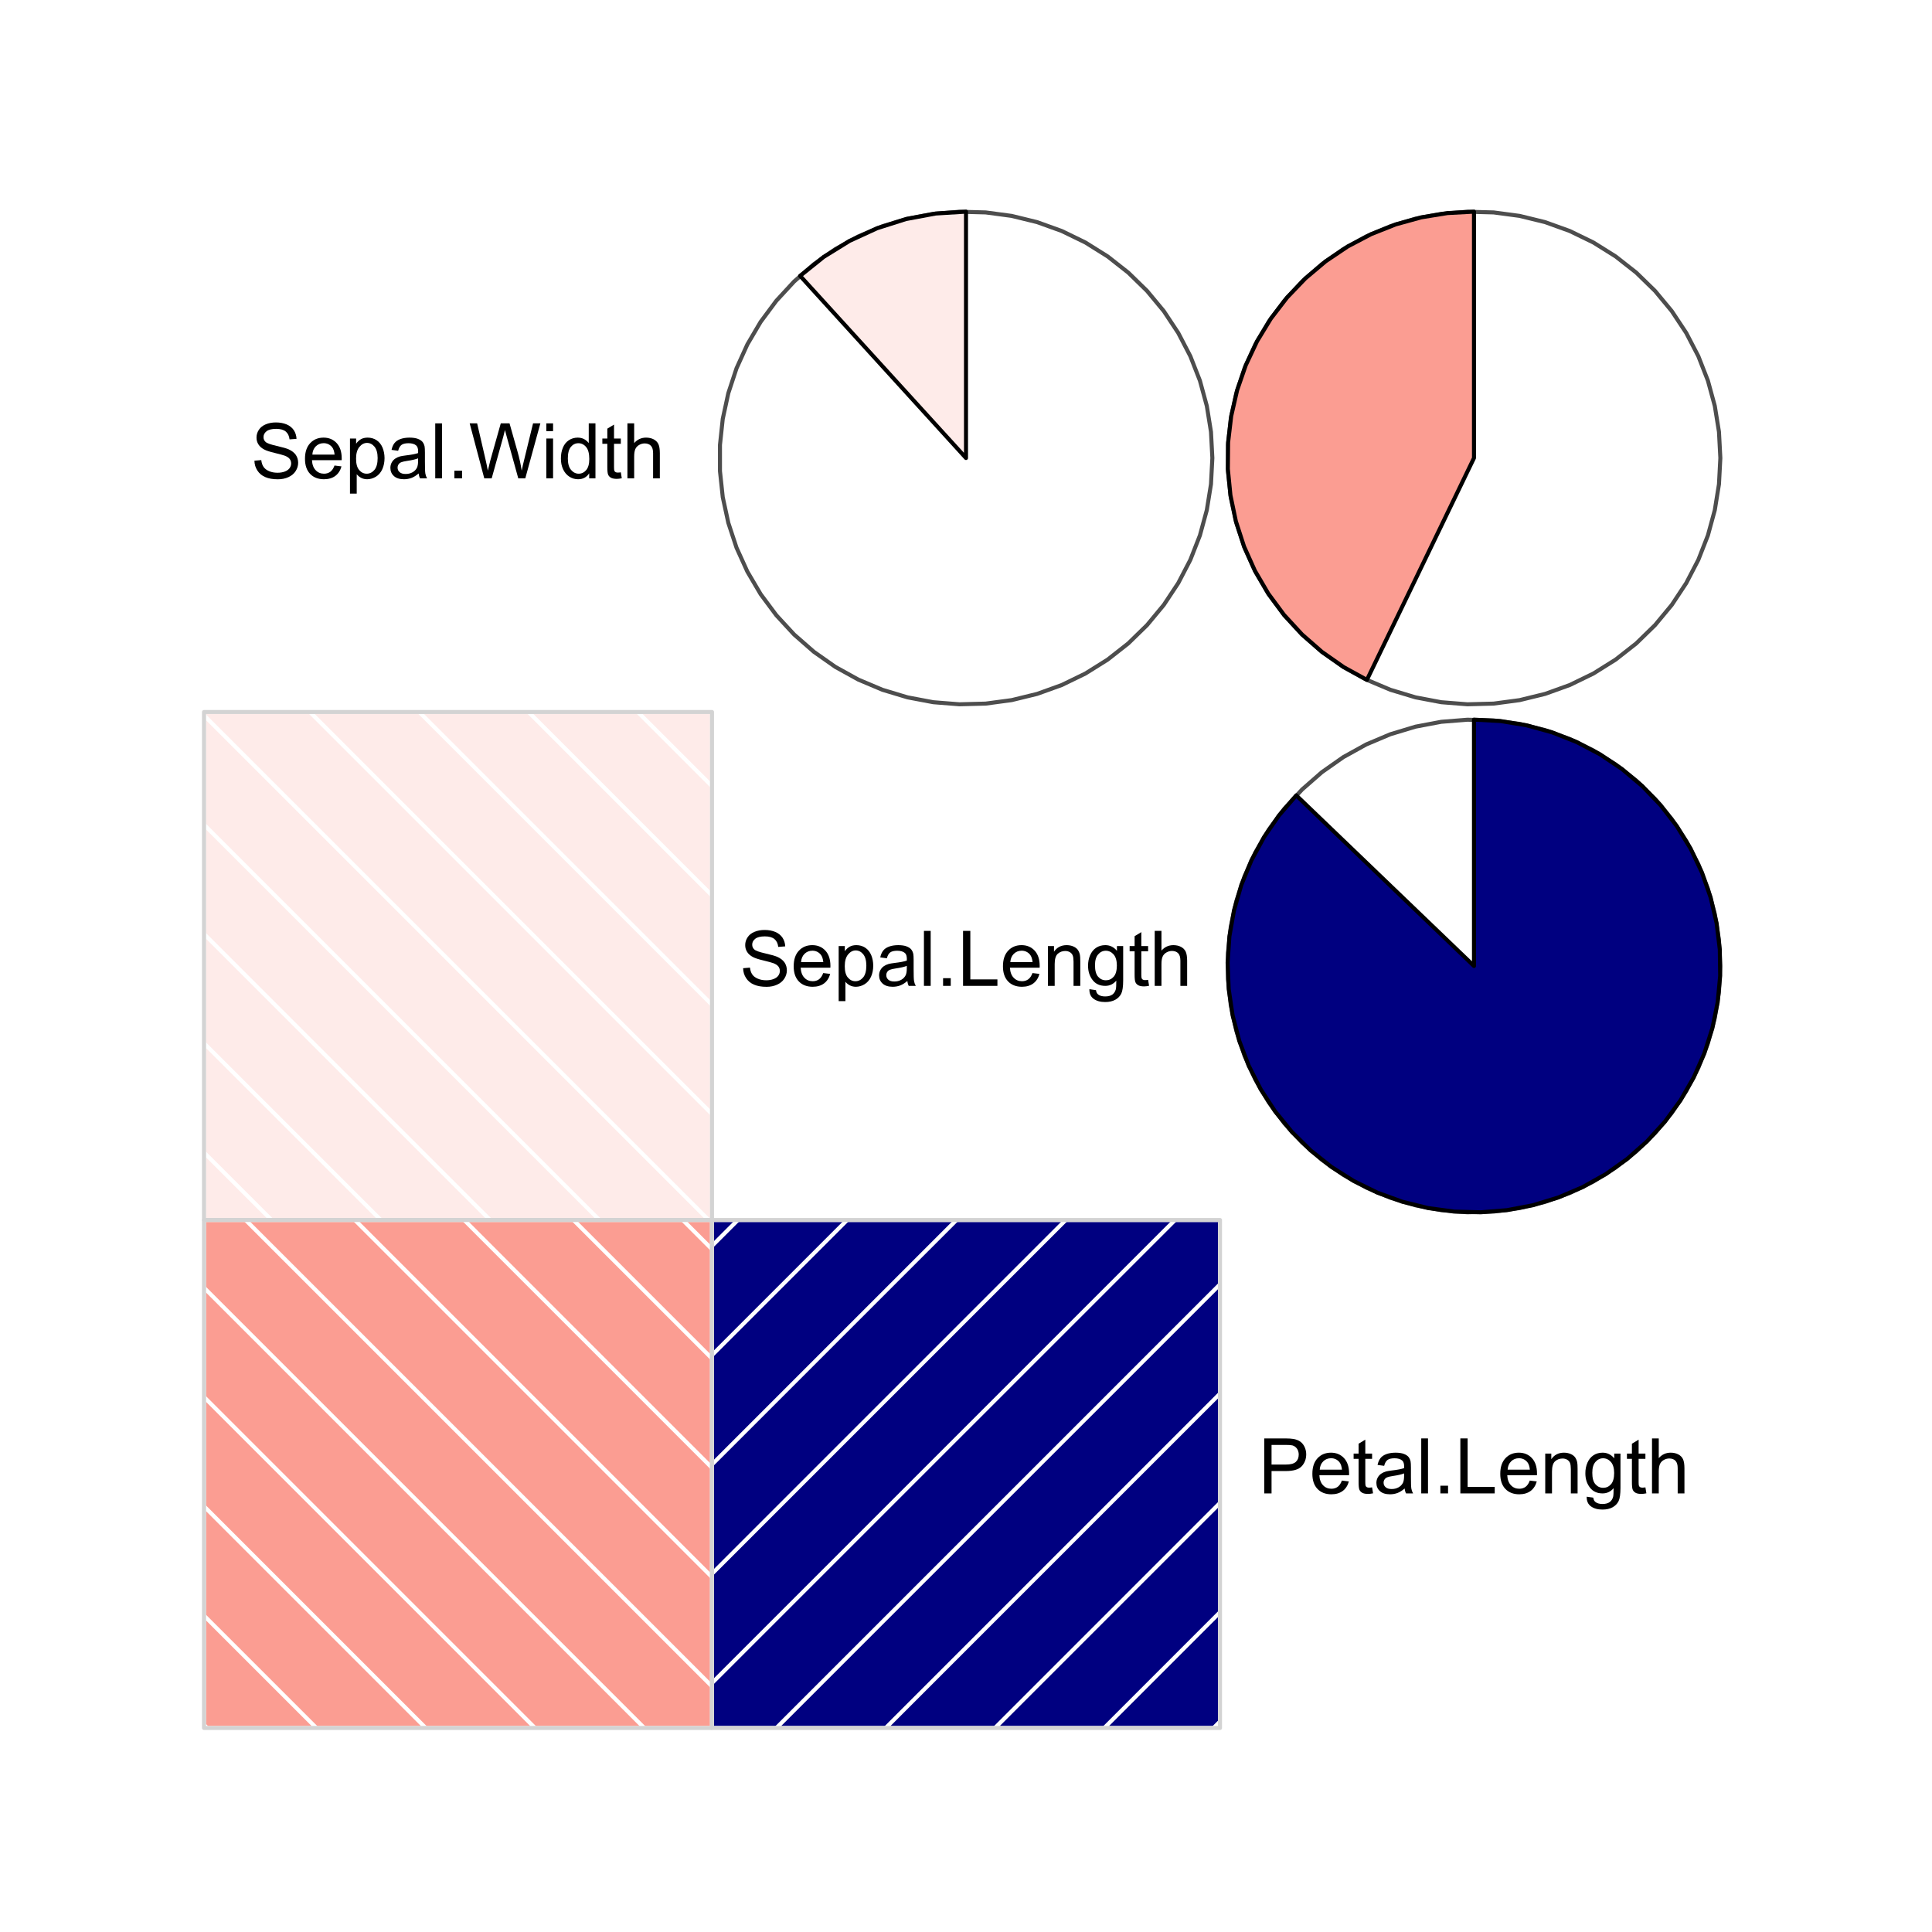 <?xml version="1.0" encoding="UTF-8"?>
<svg xmlns="http://www.w3.org/2000/svg" xmlns:xlink="http://www.w3.org/1999/xlink" width="360pt" height="360pt" viewBox="0 0 360 360" version="1.1">
<defs>
<g>
<symbol overflow="visible" id="glyph0-0">
<path style="stroke:none;" d="M 0.645 -3.293 L 1.922 -3.402 C 1.98 -2.887 2.121 -2.465 2.344 -2.141 C 2.562 -1.809 2.906 -1.543 3.375 -1.344 C 3.84 -1.141 4.363 -1.043 4.949 -1.043 C 5.461 -1.043 5.918 -1.117 6.316 -1.273 C 6.711 -1.422 7.004 -1.633 7.199 -1.902 C 7.391 -2.168 7.488 -2.461 7.492 -2.781 C 7.488 -3.098 7.395 -3.379 7.211 -3.621 C 7.023 -3.863 6.715 -4.062 6.289 -4.227 C 6.012 -4.328 5.406 -4.496 4.465 -4.727 C 3.523 -4.949 2.863 -5.164 2.488 -5.367 C 1.996 -5.621 1.633 -5.938 1.395 -6.32 C 1.152 -6.699 1.031 -7.125 1.035 -7.598 C 1.031 -8.109 1.176 -8.59 1.473 -9.043 C 1.762 -9.488 2.191 -9.832 2.758 -10.066 C 3.32 -10.301 3.949 -10.418 4.641 -10.418 C 5.398 -10.418 6.066 -10.293 6.648 -10.051 C 7.227 -9.801 7.672 -9.441 7.988 -8.973 C 8.297 -8.496 8.465 -7.961 8.492 -7.359 L 7.191 -7.262 C 7.117 -7.902 6.883 -8.391 6.48 -8.727 C 6.078 -9.055 5.48 -9.223 4.695 -9.223 C 3.871 -9.223 3.273 -9.07 2.902 -8.773 C 2.523 -8.469 2.336 -8.109 2.34 -7.688 C 2.336 -7.32 2.469 -7.016 2.738 -6.777 C 2.996 -6.539 3.68 -6.297 4.781 -6.047 C 5.883 -5.797 6.637 -5.578 7.051 -5.395 C 7.645 -5.117 8.086 -4.77 8.371 -4.352 C 8.652 -3.926 8.793 -3.441 8.797 -2.895 C 8.793 -2.348 8.637 -1.832 8.328 -1.352 C 8.016 -0.867 7.57 -0.492 6.984 -0.227 C 6.398 0.043 5.738 0.176 5.012 0.176 C 4.082 0.176 3.305 0.043 2.68 -0.23 C 2.047 -0.496 1.555 -0.902 1.203 -1.449 C 0.844 -1.988 0.66 -2.605 0.645 -3.293 Z M 0.645 -3.293 "/>
</symbol>
<symbol overflow="visible" id="glyph0-1">
<path style="stroke:none;" d="M 6.023 -2.391 L 7.324 -2.23 C 7.117 -1.469 6.734 -0.879 6.184 -0.461 C 5.625 -0.043 4.918 0.164 4.059 0.168 C 2.973 0.164 2.113 -0.168 1.477 -0.832 C 0.84 -1.5 0.52 -2.438 0.523 -3.648 C 0.52 -4.895 0.844 -5.863 1.488 -6.555 C 2.129 -7.242 2.961 -7.586 3.988 -7.59 C 4.98 -7.586 5.793 -7.25 6.422 -6.574 C 7.051 -5.898 7.363 -4.949 7.367 -3.727 C 7.363 -3.648 7.363 -3.535 7.359 -3.391 L 1.824 -3.391 C 1.867 -2.574 2.098 -1.949 2.516 -1.516 C 2.926 -1.082 3.445 -0.867 4.066 -0.867 C 4.527 -0.867 4.918 -0.988 5.246 -1.23 C 5.57 -1.473 5.832 -1.859 6.023 -2.391 Z M 1.895 -4.422 L 6.039 -4.422 C 5.98 -5.043 5.82 -5.512 5.562 -5.828 C 5.156 -6.309 4.637 -6.551 4.004 -6.555 C 3.422 -6.551 2.938 -6.355 2.547 -5.973 C 2.152 -5.582 1.934 -5.066 1.895 -4.422 Z M 1.895 -4.422 "/>
</symbol>
<symbol overflow="visible" id="glyph0-2">
<path style="stroke:none;" d="M 0.945 2.844 L 0.945 -7.422 L 2.09 -7.422 L 2.09 -6.457 C 2.359 -6.832 2.664 -7.113 3.004 -7.305 C 3.344 -7.492 3.758 -7.586 4.242 -7.59 C 4.875 -7.586 5.434 -7.422 5.918 -7.098 C 6.402 -6.77 6.766 -6.312 7.016 -5.719 C 7.258 -5.125 7.383 -4.473 7.387 -3.766 C 7.383 -3.004 7.246 -2.32 6.977 -1.715 C 6.703 -1.105 6.309 -0.641 5.789 -0.316 C 5.27 0.004 4.723 0.164 4.152 0.168 C 3.73 0.164 3.355 0.078 3.023 -0.098 C 2.688 -0.273 2.414 -0.496 2.203 -0.77 L 2.203 2.844 Z M 2.082 -3.668 C 2.078 -2.711 2.273 -2.004 2.66 -1.551 C 3.047 -1.094 3.516 -0.867 4.066 -0.867 C 4.625 -0.867 5.102 -1.102 5.504 -1.574 C 5.898 -2.047 6.098 -2.781 6.102 -3.773 C 6.098 -4.719 5.902 -5.426 5.516 -5.898 C 5.125 -6.367 4.66 -6.602 4.121 -6.605 C 3.582 -6.602 3.109 -6.352 2.699 -5.852 C 2.285 -5.348 2.078 -4.621 2.082 -3.668 Z M 2.082 -3.668 "/>
</symbol>
<symbol overflow="visible" id="glyph0-3">
<path style="stroke:none;" d="M 5.785 -0.914 C 5.316 -0.516 4.867 -0.234 4.438 -0.074 C 4.004 0.086 3.543 0.164 3.055 0.168 C 2.234 0.164 1.609 -0.031 1.172 -0.43 C 0.734 -0.824 0.516 -1.336 0.516 -1.957 C 0.516 -2.316 0.598 -2.645 0.762 -2.949 C 0.926 -3.246 1.141 -3.488 1.414 -3.676 C 1.68 -3.855 1.984 -3.996 2.32 -4.09 C 2.566 -4.152 2.938 -4.215 3.438 -4.277 C 4.449 -4.395 5.195 -4.539 5.68 -4.711 C 5.68 -4.883 5.684 -4.992 5.688 -5.039 C 5.684 -5.551 5.566 -5.91 5.332 -6.121 C 5.012 -6.402 4.531 -6.543 3.898 -6.547 C 3.305 -6.543 2.871 -6.441 2.59 -6.234 C 2.309 -6.027 2.098 -5.66 1.965 -5.137 L 0.734 -5.305 C 0.844 -5.828 1.027 -6.254 1.285 -6.578 C 1.539 -6.902 1.91 -7.152 2.398 -7.328 C 2.879 -7.5 3.441 -7.586 4.082 -7.59 C 4.711 -7.586 5.227 -7.512 5.625 -7.363 C 6.02 -7.211 6.309 -7.023 6.496 -6.801 C 6.68 -6.574 6.812 -6.289 6.891 -5.945 C 6.93 -5.73 6.949 -5.344 6.953 -4.785 L 6.953 -3.109 C 6.949 -1.938 6.977 -1.199 7.031 -0.891 C 7.086 -0.578 7.191 -0.281 7.352 0 L 6.039 0 C 5.906 -0.258 5.82 -0.562 5.785 -0.914 Z M 5.68 -3.727 C 5.219 -3.539 4.535 -3.379 3.625 -3.25 C 3.105 -3.172 2.738 -3.086 2.527 -2.996 C 2.309 -2.902 2.145 -2.77 2.031 -2.59 C 1.914 -2.41 1.855 -2.211 1.859 -1.992 C 1.855 -1.656 1.984 -1.375 2.238 -1.152 C 2.492 -0.926 2.863 -0.812 3.355 -0.816 C 3.836 -0.812 4.266 -0.918 4.648 -1.133 C 5.023 -1.344 5.301 -1.637 5.48 -2.004 C 5.609 -2.289 5.676 -2.707 5.68 -3.262 Z M 5.68 -3.727 "/>
</symbol>
<symbol overflow="visible" id="glyph0-4">
<path style="stroke:none;" d="M 0.914 0 L 0.914 -10.246 L 2.172 -10.246 L 2.172 0 Z M 0.914 0 "/>
</symbol>
<symbol overflow="visible" id="glyph0-5">
<path style="stroke:none;" d="M 1.301 0 L 1.301 -1.434 L 2.73 -1.434 L 2.73 0 Z M 1.301 0 "/>
</symbol>
<symbol overflow="visible" id="glyph0-6">
<path style="stroke:none;" d="M 2.895 0 L 0.176 -10.246 L 1.566 -10.246 L 3.125 -3.527 C 3.289 -2.824 3.434 -2.125 3.559 -1.434 C 3.816 -2.523 3.973 -3.156 4.02 -3.328 L 5.969 -10.246 L 7.602 -10.246 L 9.07 -5.059 C 9.438 -3.77 9.703 -2.562 9.867 -1.434 C 9.996 -2.078 10.164 -2.82 10.379 -3.66 L 11.984 -10.246 L 13.348 -10.246 L 10.539 0 L 9.23 0 L 7.07 -7.805 C 6.887 -8.457 6.781 -8.855 6.75 -9.008 C 6.641 -8.531 6.539 -8.133 6.449 -7.805 L 4.277 0 Z M 2.895 0 "/>
</symbol>
<symbol overflow="visible" id="glyph0-7">
<path style="stroke:none;" d="M 0.949 -8.797 L 0.949 -10.246 L 2.207 -10.246 L 2.207 -8.797 Z M 0.949 0 L 0.949 -7.422 L 2.207 -7.422 L 2.207 0 Z M 0.949 0 "/>
</symbol>
<symbol overflow="visible" id="glyph0-8">
<path style="stroke:none;" d="M 5.758 0 L 5.758 -0.938 C 5.285 -0.203 4.594 0.164 3.684 0.168 C 3.09 0.164 2.547 0.004 2.051 -0.32 C 1.555 -0.645 1.168 -1.102 0.898 -1.688 C 0.621 -2.273 0.484 -2.945 0.488 -3.703 C 0.484 -4.445 0.609 -5.117 0.859 -5.719 C 1.105 -6.32 1.477 -6.781 1.969 -7.105 C 2.461 -7.426 3.012 -7.586 3.625 -7.59 C 4.07 -7.586 4.469 -7.492 4.82 -7.305 C 5.168 -7.113 5.453 -6.867 5.676 -6.57 L 5.676 -10.246 L 6.926 -10.246 L 6.926 0 Z M 1.781 -3.703 C 1.781 -2.75 1.98 -2.039 2.383 -1.57 C 2.781 -1.102 3.254 -0.867 3.801 -0.867 C 4.348 -0.867 4.812 -1.09 5.199 -1.539 C 5.582 -1.988 5.777 -2.676 5.777 -3.598 C 5.777 -4.613 5.582 -5.355 5.191 -5.832 C 4.801 -6.305 4.316 -6.543 3.746 -6.547 C 3.184 -6.543 2.719 -6.316 2.344 -5.863 C 1.969 -5.406 1.781 -4.688 1.781 -3.703 Z M 1.781 -3.703 "/>
</symbol>
<symbol overflow="visible" id="glyph0-9">
<path style="stroke:none;" d="M 3.691 -1.125 L 3.871 -0.016 C 3.516 0.059 3.199 0.094 2.922 0.098 C 2.461 0.094 2.105 0.023 1.855 -0.117 C 1.602 -0.262 1.426 -0.449 1.328 -0.688 C 1.223 -0.922 1.172 -1.418 1.176 -2.172 L 1.176 -6.441 L 0.25 -6.441 L 0.25 -7.422 L 1.176 -7.422 L 1.176 -9.258 L 2.426 -10.016 L 2.426 -7.422 L 3.691 -7.422 L 3.691 -6.441 L 2.426 -6.441 L 2.426 -2.102 C 2.426 -1.742 2.445 -1.512 2.492 -1.41 C 2.531 -1.305 2.605 -1.223 2.707 -1.164 C 2.809 -1.102 2.949 -1.07 3.137 -1.074 C 3.273 -1.07 3.461 -1.09 3.691 -1.125 Z M 3.691 -1.125 "/>
</symbol>
<symbol overflow="visible" id="glyph0-10">
<path style="stroke:none;" d="M 0.945 0 L 0.945 -10.246 L 2.203 -10.246 L 2.203 -6.57 C 2.789 -7.246 3.527 -7.586 4.422 -7.59 C 4.973 -7.586 5.449 -7.477 5.855 -7.262 C 6.258 -7.043 6.551 -6.746 6.727 -6.363 C 6.898 -5.98 6.984 -5.426 6.988 -4.703 L 6.988 0 L 5.73 0 L 5.73 -4.703 C 5.73 -5.328 5.594 -5.785 5.32 -6.074 C 5.047 -6.359 4.66 -6.504 4.164 -6.508 C 3.789 -6.504 3.438 -6.406 3.113 -6.215 C 2.781 -6.02 2.547 -5.758 2.41 -5.43 C 2.27 -5.098 2.203 -4.641 2.203 -4.059 L 2.203 0 Z M 0.945 0 "/>
</symbol>
<symbol overflow="visible" id="glyph0-11">
<path style="stroke:none;" d="M 1.047 0 L 1.047 -10.246 L 2.402 -10.246 L 2.402 -1.207 L 7.449 -1.207 L 7.449 0 Z M 1.047 0 "/>
</symbol>
<symbol overflow="visible" id="glyph0-12">
<path style="stroke:none;" d="M 0.945 0 L 0.945 -7.422 L 2.074 -7.422 L 2.074 -6.367 C 2.621 -7.18 3.406 -7.586 4.438 -7.59 C 4.883 -7.586 5.297 -7.508 5.672 -7.348 C 6.047 -7.184 6.324 -6.973 6.512 -6.715 C 6.695 -6.453 6.828 -6.141 6.902 -5.785 C 6.949 -5.551 6.973 -5.145 6.973 -4.562 L 6.973 0 L 5.715 0 L 5.715 -4.516 C 5.711 -5.023 5.664 -5.406 5.566 -5.66 C 5.469 -5.914 5.293 -6.117 5.047 -6.27 C 4.797 -6.422 4.508 -6.496 4.172 -6.5 C 3.633 -6.496 3.168 -6.328 2.785 -5.988 C 2.395 -5.648 2.203 -5.004 2.203 -4.055 L 2.203 0 Z M 0.945 0 "/>
</symbol>
<symbol overflow="visible" id="glyph0-13">
<path style="stroke:none;" d="M 0.711 0.613 L 1.938 0.797 C 1.984 1.172 2.125 1.445 2.363 1.621 C 2.672 1.852 3.098 1.969 3.641 1.969 C 4.219 1.969 4.668 1.852 4.988 1.621 C 5.301 1.387 5.516 1.062 5.633 0.645 C 5.695 0.387 5.727 -0.152 5.723 -0.973 C 5.172 -0.324 4.488 0 3.668 0 C 2.645 0 1.852 -0.367 1.297 -1.102 C 0.734 -1.836 0.457 -2.719 0.461 -3.754 C 0.457 -4.461 0.586 -5.113 0.844 -5.711 C 1.102 -6.309 1.473 -6.77 1.961 -7.098 C 2.445 -7.422 3.016 -7.586 3.676 -7.59 C 4.547 -7.586 5.27 -7.234 5.844 -6.527 L 5.844 -7.422 L 7.004 -7.422 L 7.004 -1.008 C 7 0.148 6.883 0.965 6.648 1.449 C 6.41 1.926 6.039 2.309 5.531 2.59 C 5.02 2.871 4.391 3.012 3.648 3.012 C 2.762 3.012 2.047 2.812 1.5 2.414 C 0.953 2.016 0.688 1.414 0.711 0.613 Z M 1.754 -3.844 C 1.75 -2.867 1.945 -2.156 2.332 -1.711 C 2.719 -1.266 3.203 -1.043 3.789 -1.043 C 4.363 -1.043 4.848 -1.262 5.238 -1.707 C 5.629 -2.148 5.824 -2.848 5.828 -3.801 C 5.824 -4.707 5.621 -5.391 5.223 -5.855 C 4.816 -6.312 4.332 -6.543 3.766 -6.547 C 3.207 -6.543 2.73 -6.316 2.34 -5.863 C 1.945 -5.406 1.75 -4.734 1.754 -3.844 Z M 1.754 -3.844 "/>
</symbol>
<symbol overflow="visible" id="glyph0-14">
<path style="stroke:none;" d="M 1.105 0 L 1.105 -10.246 L 4.969 -10.246 C 5.648 -10.242 6.168 -10.211 6.527 -10.148 C 7.027 -10.062 7.445 -9.902 7.789 -9.668 C 8.125 -9.434 8.398 -9.102 8.609 -8.68 C 8.812 -8.25 8.918 -7.785 8.922 -7.281 C 8.918 -6.41 8.641 -5.672 8.09 -5.07 C 7.535 -4.461 6.535 -4.16 5.086 -4.164 L 2.461 -4.164 L 2.461 0 Z M 2.461 -5.375 L 5.109 -5.375 C 5.984 -5.371 6.605 -5.535 6.973 -5.863 C 7.34 -6.188 7.523 -6.645 7.527 -7.238 C 7.523 -7.664 7.414 -8.031 7.199 -8.34 C 6.98 -8.641 6.695 -8.844 6.344 -8.945 C 6.113 -9.004 5.691 -9.035 5.082 -9.035 L 2.461 -9.035 Z M 2.461 -5.375 "/>
</symbol>
</g>
<clipPath id="clip1">
  <path d="M 38.016 38.016 L 133.672 38.016 L 133.672 133.672 L 38.016 133.672 Z M 38.016 38.016 "/>
</clipPath>
<clipPath id="clip2">
  <path d="M 132.672 38.016 L 228.328 38.016 L 228.328 133.672 L 132.672 133.672 Z M 132.672 38.016 "/>
</clipPath>
<clipPath id="clip3">
  <path d="M 227.328 38.016 L 322.984 38.016 L 322.984 133.672 L 227.328 133.672 Z M 227.328 38.016 "/>
</clipPath>
<clipPath id="clip4">
  <path d="M 38.016 132.672 L 133.672 132.672 L 133.672 228.328 L 38.016 228.328 Z M 38.016 132.672 "/>
</clipPath>
<clipPath id="clip5">
  <path d="M 132.672 132.672 L 228.328 132.672 L 228.328 228.328 L 132.672 228.328 Z M 132.672 132.672 "/>
</clipPath>
<clipPath id="clip6">
  <path d="M 227.328 132.672 L 322.984 132.672 L 322.984 228.328 L 227.328 228.328 Z M 227.328 132.672 "/>
</clipPath>
<clipPath id="clip7">
  <path d="M 38.016 227.328 L 133.672 227.328 L 133.672 322.984 L 38.016 322.984 Z M 38.016 227.328 "/>
</clipPath>
<clipPath id="clip8">
  <path d="M 132.672 227.328 L 228.328 227.328 L 228.328 322.984 L 132.672 322.984 Z M 132.672 227.328 "/>
</clipPath>
<clipPath id="clip9">
  <path d="M 227.328 227.328 L 322.984 227.328 L 322.984 322.984 L 227.328 322.984 Z M 227.328 227.328 "/>
</clipPath>
</defs>
<g id="surface251">
<rect x="0" y="0" width="360" height="360" style="fill:rgb(100%,100%,100%);fill-opacity:1;stroke:none;"/>
<g clip-path="url(#clip1)" clip-rule="nonzero">
<g style="fill:rgb(0%,0%,0%);fill-opacity:1;">
  <use xlink:href="#glyph0-0" x="46.762" y="89.133"/>
  <use xlink:href="#glyph0-1" x="56.307" y="89.133"/>
  <use xlink:href="#glyph0-2" x="64.267" y="89.133"/>
  <use xlink:href="#glyph0-3" x="72.226" y="89.133"/>
  <use xlink:href="#glyph0-4" x="80.186" y="89.133"/>
  <use xlink:href="#glyph0-5" x="83.365" y="89.133"/>
  <use xlink:href="#glyph0-6" x="87.342" y="89.133"/>
  <use xlink:href="#glyph0-7" x="100.85" y="89.133"/>
  <use xlink:href="#glyph0-8" x="104.029" y="89.133"/>
  <use xlink:href="#glyph0-9" x="111.989" y="89.133"/>
  <use xlink:href="#glyph0-10" x="115.965" y="89.133"/>
</g>
</g>
<g clip-path="url(#clip2)" clip-rule="nonzero">
<path style="fill:none;stroke-width:0.75;stroke-linecap:round;stroke-linejoin:round;stroke:rgb(30.196%,30.196%,30.196%);stroke-opacity:1;stroke-miterlimit:10;" d="M 225.906 85.344 L 225.648 80.465 L 224.871 75.641 L 223.586 70.926 L 221.805 66.375 L 219.551 62.039 L 216.852 57.965 L 213.73 54.203 L 210.23 50.793 L 206.387 47.777 L 202.246 45.184 L 197.852 43.047 L 193.254 41.391 L 188.508 40.23 L 183.664 39.582 L 178.777 39.453 L 173.906 39.844 L 169.105 40.746 L 164.426 42.156 L 159.926 44.059 L 155.648 46.426 L 151.652 49.234 L 147.973 52.453 L 144.66 56.043 L 141.742 59.965 L 139.262 64.176 L 137.242 68.625 L 135.711 73.266 L 134.676 78.043 L 134.156 82.902 L 134.156 87.789 L 134.676 92.645 L 135.711 97.422 L 137.242 102.062 L 139.262 106.512 L 141.742 110.723 L 144.66 114.645 L 147.973 118.234 L 151.652 121.453 L 155.648 124.262 L 159.926 126.629 L 164.426 128.531 L 169.105 129.941 L 173.906 130.848 L 178.777 131.234 L 183.664 131.105 L 188.508 130.457 L 193.254 129.297 L 197.852 127.641 L 202.246 125.504 L 206.387 122.91 L 210.23 119.895 L 213.73 116.484 L 216.852 112.723 L 219.551 108.648 L 221.805 104.312 L 223.586 99.762 L 224.871 95.047 L 225.648 90.223 L 225.906 85.344 "/>
<path style="fill-rule:nonzero;fill:rgb(99.608%,92.157%,91.373%);fill-opacity:1;stroke-width:0.75;stroke-linecap:round;stroke-linejoin:round;stroke:rgb(0%,0%,0%);stroke-opacity:1;stroke-miterlimit:10;" d="M 180 39.438 L 174.363 39.785 L 168.809 40.82 L 163.426 42.531 L 158.293 44.891 L 153.492 47.863 L 149.09 51.402 L 180 85.344 Z M 180 39.438 "/>
</g>
<g clip-path="url(#clip3)" clip-rule="nonzero">
<path style="fill:none;stroke-width:0.75;stroke-linecap:round;stroke-linejoin:round;stroke:rgb(30.196%,30.196%,30.196%);stroke-opacity:1;stroke-miterlimit:10;" d="M 320.562 85.344 L 320.305 80.465 L 319.527 75.641 L 318.242 70.926 L 316.461 66.375 L 314.207 62.039 L 311.508 57.965 L 308.387 54.203 L 304.887 50.793 L 301.043 47.777 L 296.902 45.184 L 292.508 43.047 L 287.91 41.391 L 283.164 40.23 L 278.32 39.582 L 273.434 39.453 L 268.562 39.844 L 263.762 40.746 L 259.082 42.156 L 254.578 44.059 L 250.305 46.426 L 246.305 49.234 L 242.629 52.453 L 239.312 56.043 L 236.398 59.965 L 233.918 64.176 L 231.898 68.625 L 230.367 73.266 L 229.332 78.043 L 228.812 82.902 L 228.812 87.789 L 229.332 92.645 L 230.367 97.422 L 231.898 102.062 L 233.918 106.512 L 236.398 110.723 L 239.312 114.645 L 242.629 118.234 L 246.305 121.453 L 250.305 124.262 L 254.578 126.629 L 259.082 128.531 L 263.762 129.941 L 268.562 130.848 L 273.434 131.234 L 278.32 131.105 L 283.164 130.457 L 287.91 129.297 L 292.508 127.641 L 296.902 125.504 L 301.043 122.91 L 304.887 119.895 L 308.387 116.484 L 311.508 112.723 L 314.207 108.648 L 316.461 104.312 L 318.242 99.762 L 319.527 95.047 L 320.305 90.223 L 320.562 85.344 "/>
<path style="fill-rule:nonzero;fill:rgb(98.431%,61.569%,57.255%);fill-opacity:1;stroke-width:0.75;stroke-linecap:round;stroke-linejoin:round;stroke:rgb(0%,0%,0%);stroke-opacity:1;stroke-miterlimit:10;" d="M 274.656 39.438 L 269.723 39.703 L 264.844 40.496 L 260.082 41.809 L 255.488 43.629 L 251.117 45.93 L 247.016 48.688 L 243.238 51.871 L 239.82 55.441 L 236.809 59.359 L 234.238 63.578 L 232.133 68.047 L 230.52 72.715 L 229.418 77.531 L 228.84 82.441 L 228.793 87.383 L 229.277 92.297 L 230.289 97.133 L 231.812 101.836 L 233.832 106.344 L 236.324 110.609 L 239.262 114.582 L 242.609 118.219 L 246.328 121.469 L 250.375 124.305 L 254.703 126.688 L 274.656 85.344 Z M 274.656 39.438 "/>
</g>
<g clip-path="url(#clip4)" clip-rule="nonzero">
<path style=" stroke:none;fill-rule:nonzero;fill:rgb(99.608%,92.157%,91.373%);fill-opacity:1;" d="M 38.016 227.328 L 132.672 227.328 L 132.672 132.672 L 38.016 132.672 Z M 38.016 227.328 "/>
<path style="fill:none;stroke-width:0.75;stroke-linecap:round;stroke-linejoin:round;stroke:rgb(100%,100%,100%);stroke-opacity:1;stroke-miterlimit:10;" d="M 50.586 227.328 L 38.016 214.758 "/>
<path style="fill:none;stroke-width:0.75;stroke-linecap:round;stroke-linejoin:round;stroke:rgb(100%,100%,100%);stroke-opacity:1;stroke-miterlimit:10;" d="M 70.949 227.328 L 38.016 194.395 "/>
<path style="fill:none;stroke-width:0.75;stroke-linecap:round;stroke-linejoin:round;stroke:rgb(100%,100%,100%);stroke-opacity:1;stroke-miterlimit:10;" d="M 91.316 227.328 L 38.016 174.027 "/>
<path style="fill:none;stroke-width:0.75;stroke-linecap:round;stroke-linejoin:round;stroke:rgb(100%,100%,100%);stroke-opacity:1;stroke-miterlimit:10;" d="M 111.68 227.328 L 38.016 153.664 "/>
<path style="fill:none;stroke-width:0.75;stroke-linecap:round;stroke-linejoin:round;stroke:rgb(100%,100%,100%);stroke-opacity:1;stroke-miterlimit:10;" d="M 132.043 227.328 L 38.016 133.301 "/>
<path style="fill:none;stroke-width:0.75;stroke-linecap:round;stroke-linejoin:round;stroke:rgb(100%,100%,100%);stroke-opacity:1;stroke-miterlimit:10;" d="M 132.672 207.59 L 57.754 132.672 "/>
<path style="fill:none;stroke-width:0.75;stroke-linecap:round;stroke-linejoin:round;stroke:rgb(100%,100%,100%);stroke-opacity:1;stroke-miterlimit:10;" d="M 132.672 187.227 L 78.117 132.672 "/>
<path style="fill:none;stroke-width:0.75;stroke-linecap:round;stroke-linejoin:round;stroke:rgb(100%,100%,100%);stroke-opacity:1;stroke-miterlimit:10;" d="M 132.672 166.859 L 98.484 132.672 "/>
<path style="fill:none;stroke-width:0.75;stroke-linecap:round;stroke-linejoin:round;stroke:rgb(100%,100%,100%);stroke-opacity:1;stroke-miterlimit:10;" d="M 132.672 146.496 L 118.848 132.672 "/>
<path style="fill:none;stroke-width:0.75;stroke-linecap:round;stroke-linejoin:round;stroke:rgb(100%,100%,100%);stroke-opacity:1;stroke-miterlimit:10;" d="M 38.016 227.328 L 132.672 227.328 L 132.672 132.672 L 38.016 132.672 L 38.016 227.328 "/>
</g>
<path style="fill:none;stroke-width:0.75;stroke-linecap:round;stroke-linejoin:round;stroke:rgb(82.745%,82.745%,82.745%);stroke-opacity:1;stroke-miterlimit:10;" d="M 38.016 227.328 L 132.672 227.328 L 132.672 132.672 L 38.016 132.672 L 38.016 227.328 "/>
<g clip-path="url(#clip5)" clip-rule="nonzero">
<g style="fill:rgb(0%,0%,0%);fill-opacity:1;">
  <use xlink:href="#glyph0-0" x="137.824" y="183.703"/>
  <use xlink:href="#glyph0-1" x="147.37" y="183.703"/>
  <use xlink:href="#glyph0-2" x="155.329" y="183.703"/>
  <use xlink:href="#glyph0-3" x="163.289" y="183.703"/>
  <use xlink:href="#glyph0-4" x="171.248" y="183.703"/>
  <use xlink:href="#glyph0-5" x="174.428" y="183.703"/>
  <use xlink:href="#glyph0-11" x="178.404" y="183.703"/>
  <use xlink:href="#glyph0-1" x="186.364" y="183.703"/>
  <use xlink:href="#glyph0-12" x="194.323" y="183.703"/>
  <use xlink:href="#glyph0-13" x="202.283" y="183.703"/>
  <use xlink:href="#glyph0-9" x="210.242" y="183.703"/>
  <use xlink:href="#glyph0-10" x="214.218" y="183.703"/>
</g>
</g>
<g clip-path="url(#clip6)" clip-rule="nonzero">
<path style="fill:none;stroke-width:0.75;stroke-linecap:round;stroke-linejoin:round;stroke:rgb(30.196%,30.196%,30.196%);stroke-opacity:1;stroke-miterlimit:10;" d="M 320.562 180 L 320.305 175.121 L 319.527 170.297 L 318.242 165.582 L 316.461 161.031 L 314.207 156.695 L 311.508 152.621 L 308.387 148.859 L 304.887 145.449 L 301.043 142.434 L 296.902 139.84 L 292.508 137.703 L 287.91 136.047 L 283.164 134.887 L 278.32 134.238 L 273.434 134.109 L 268.562 134.496 L 263.762 135.402 L 259.082 136.812 L 254.578 138.715 L 250.305 141.082 L 246.305 143.891 L 242.629 147.109 L 239.312 150.699 L 236.398 154.621 L 233.918 158.832 L 231.898 163.281 L 230.367 167.922 L 229.332 172.699 L 228.812 177.559 L 228.812 182.441 L 229.332 187.301 L 230.367 192.078 L 231.898 196.719 L 233.918 201.168 L 236.398 205.379 L 239.312 209.301 L 242.629 212.891 L 246.305 216.109 L 250.305 218.918 L 254.578 221.285 L 259.082 223.188 L 263.762 224.598 L 268.562 225.504 L 273.434 225.891 L 278.32 225.762 L 283.164 225.113 L 287.91 223.953 L 292.508 222.297 L 296.902 220.16 L 301.043 217.566 L 304.887 214.551 L 308.387 211.141 L 311.508 207.379 L 314.207 203.305 L 316.461 198.969 L 318.242 194.418 L 319.527 189.703 L 320.305 184.879 L 320.562 180 "/>
<path style="fill-rule:nonzero;fill:rgb(0%,0%,50.196%);fill-opacity:1;stroke-width:0.75;stroke-linecap:round;stroke-linejoin:round;stroke:rgb(0%,0%,0%);stroke-opacity:1;stroke-miterlimit:10;" d="M 274.656 134.094 L 279.578 134.355 L 284.441 135.148 L 289.191 136.453 L 293.777 138.262 L 298.141 140.555 L 302.234 143.297 L 306.008 146.465 L 309.422 150.02 L 312.438 153.918 L 315.016 158.121 L 317.129 162.57 L 318.75 167.227 L 319.867 172.023 L 320.461 176.918 L 320.527 181.844 L 320.066 186.75 L 319.078 191.582 L 317.582 196.273 L 315.59 200.781 L 313.125 205.051 L 310.219 209.031 L 306.902 212.676 L 303.215 215.945 L 299.195 218.797 L 294.898 221.207 L 290.363 223.137 L 285.648 224.574 L 280.809 225.496 L 275.895 225.891 L 270.969 225.762 L 266.086 225.102 L 261.301 223.922 L 256.668 222.238 L 252.246 220.066 L 248.078 217.434 L 244.219 214.367 L 240.711 210.906 L 237.594 207.09 L 234.902 202.961 L 232.672 198.566 L 230.922 193.961 L 229.676 189.191 L 228.953 184.316 L 228.75 179.395 L 229.082 174.477 L 229.938 169.625 L 231.305 164.891 L 233.176 160.328 L 235.523 155.996 L 238.32 151.941 L 241.539 148.207 L 274.656 180 Z M 274.656 134.094 "/>
</g>
<g clip-path="url(#clip7)" clip-rule="nonzero">
<path style=" stroke:none;fill-rule:nonzero;fill:rgb(98.431%,61.569%,57.255%);fill-opacity:1;" d="M 38.016 321.984 L 132.672 321.984 L 132.672 227.328 L 38.016 227.328 Z M 38.016 321.984 "/>
<path style="fill:none;stroke-width:0.75;stroke-linecap:round;stroke-linejoin:round;stroke:rgb(100%,100%,100%);stroke-opacity:1;stroke-miterlimit:10;" d="M 38.594 321.984 L 38.016 321.406 "/>
<path style="fill:none;stroke-width:0.75;stroke-linecap:round;stroke-linejoin:round;stroke:rgb(100%,100%,100%);stroke-opacity:1;stroke-miterlimit:10;" d="M 58.957 321.984 L 38.016 301.043 "/>
<path style="fill:none;stroke-width:0.75;stroke-linecap:round;stroke-linejoin:round;stroke:rgb(100%,100%,100%);stroke-opacity:1;stroke-miterlimit:10;" d="M 79.324 321.984 L 38.016 280.676 "/>
<path style="fill:none;stroke-width:0.75;stroke-linecap:round;stroke-linejoin:round;stroke:rgb(100%,100%,100%);stroke-opacity:1;stroke-miterlimit:10;" d="M 99.688 321.984 L 38.016 260.312 "/>
<path style="fill:none;stroke-width:0.75;stroke-linecap:round;stroke-linejoin:round;stroke:rgb(100%,100%,100%);stroke-opacity:1;stroke-miterlimit:10;" d="M 120.055 321.984 L 38.016 239.945 "/>
<path style="fill:none;stroke-width:0.75;stroke-linecap:round;stroke-linejoin:round;stroke:rgb(100%,100%,100%);stroke-opacity:1;stroke-miterlimit:10;" d="M 132.672 314.238 L 45.762 227.328 "/>
<path style="fill:none;stroke-width:0.75;stroke-linecap:round;stroke-linejoin:round;stroke:rgb(100%,100%,100%);stroke-opacity:1;stroke-miterlimit:10;" d="M 132.672 293.875 L 66.125 227.328 "/>
<path style="fill:none;stroke-width:0.75;stroke-linecap:round;stroke-linejoin:round;stroke:rgb(100%,100%,100%);stroke-opacity:1;stroke-miterlimit:10;" d="M 132.672 273.508 L 86.492 227.328 "/>
<path style="fill:none;stroke-width:0.75;stroke-linecap:round;stroke-linejoin:round;stroke:rgb(100%,100%,100%);stroke-opacity:1;stroke-miterlimit:10;" d="M 132.672 253.145 L 106.855 227.328 "/>
<path style="fill:none;stroke-width:0.75;stroke-linecap:round;stroke-linejoin:round;stroke:rgb(100%,100%,100%);stroke-opacity:1;stroke-miterlimit:10;" d="M 132.672 232.781 L 127.219 227.328 "/>
<path style="fill:none;stroke-width:0.75;stroke-linecap:round;stroke-linejoin:round;stroke:rgb(100%,100%,100%);stroke-opacity:1;stroke-miterlimit:10;" d="M 38.016 321.984 L 132.672 321.984 L 132.672 227.328 L 38.016 227.328 L 38.016 321.984 "/>
</g>
<path style="fill:none;stroke-width:0.75;stroke-linecap:round;stroke-linejoin:round;stroke:rgb(82.745%,82.745%,82.745%);stroke-opacity:1;stroke-miterlimit:10;" d="M 38.016 321.984 L 132.672 321.984 L 132.672 227.328 L 38.016 227.328 L 38.016 321.984 "/>
<g clip-path="url(#clip8)" clip-rule="nonzero">
<path style=" stroke:none;fill-rule:nonzero;fill:rgb(0%,0%,50.196%);fill-opacity:1;" d="M 132.672 321.984 L 227.328 321.984 L 227.328 227.328 L 132.672 227.328 Z M 132.672 321.984 "/>
<path style="fill:none;stroke-width:0.75;stroke-linecap:round;stroke-linejoin:round;stroke:rgb(100%,100%,100%);stroke-opacity:1;stroke-miterlimit:10;" d="M 132.672 232.152 L 137.496 227.328 "/>
<path style="fill:none;stroke-width:0.75;stroke-linecap:round;stroke-linejoin:round;stroke:rgb(100%,100%,100%);stroke-opacity:1;stroke-miterlimit:10;" d="M 132.672 252.516 L 157.859 227.328 "/>
<path style="fill:none;stroke-width:0.75;stroke-linecap:round;stroke-linejoin:round;stroke:rgb(100%,100%,100%);stroke-opacity:1;stroke-miterlimit:10;" d="M 132.672 272.883 L 178.227 227.328 "/>
<path style="fill:none;stroke-width:0.75;stroke-linecap:round;stroke-linejoin:round;stroke:rgb(100%,100%,100%);stroke-opacity:1;stroke-miterlimit:10;" d="M 132.672 293.246 L 198.59 227.328 "/>
<path style="fill:none;stroke-width:0.75;stroke-linecap:round;stroke-linejoin:round;stroke:rgb(100%,100%,100%);stroke-opacity:1;stroke-miterlimit:10;" d="M 132.672 313.609 L 218.957 227.328 "/>
<path style="fill:none;stroke-width:0.75;stroke-linecap:round;stroke-linejoin:round;stroke:rgb(100%,100%,100%);stroke-opacity:1;stroke-miterlimit:10;" d="M 144.664 321.984 L 227.328 239.32 "/>
<path style="fill:none;stroke-width:0.75;stroke-linecap:round;stroke-linejoin:round;stroke:rgb(100%,100%,100%);stroke-opacity:1;stroke-miterlimit:10;" d="M 165.027 321.984 L 227.328 259.684 "/>
<path style="fill:none;stroke-width:0.75;stroke-linecap:round;stroke-linejoin:round;stroke:rgb(100%,100%,100%);stroke-opacity:1;stroke-miterlimit:10;" d="M 185.395 321.984 L 227.328 280.051 "/>
<path style="fill:none;stroke-width:0.75;stroke-linecap:round;stroke-linejoin:round;stroke:rgb(100%,100%,100%);stroke-opacity:1;stroke-miterlimit:10;" d="M 205.758 321.984 L 227.328 300.414 "/>
<path style="fill:none;stroke-width:0.75;stroke-linecap:round;stroke-linejoin:round;stroke:rgb(100%,100%,100%);stroke-opacity:1;stroke-miterlimit:10;" d="M 226.121 321.984 L 227.328 320.777 "/>
<path style="fill:none;stroke-width:0.75;stroke-linecap:round;stroke-linejoin:round;stroke:rgb(100%,100%,100%);stroke-opacity:1;stroke-miterlimit:10;" d="M 132.672 321.984 L 227.328 321.984 L 227.328 227.328 L 132.672 227.328 L 132.672 321.984 "/>
</g>
<path style="fill:none;stroke-width:0.75;stroke-linecap:round;stroke-linejoin:round;stroke:rgb(82.745%,82.745%,82.745%);stroke-opacity:1;stroke-miterlimit:10;" d="M 132.672 321.984 L 227.328 321.984 L 227.328 227.328 L 132.672 227.328 L 132.672 321.984 "/>
<g clip-path="url(#clip9)" clip-rule="nonzero">
<g style="fill:rgb(0%,0%,0%);fill-opacity:1;">
  <use xlink:href="#glyph0-14" x="234.473" y="278.273"/>
  <use xlink:href="#glyph0-1" x="244.018" y="278.273"/>
  <use xlink:href="#glyph0-9" x="251.978" y="278.273"/>
  <use xlink:href="#glyph0-3" x="255.954" y="278.273"/>
  <use xlink:href="#glyph0-4" x="263.914" y="278.273"/>
  <use xlink:href="#glyph0-5" x="267.093" y="278.273"/>
  <use xlink:href="#glyph0-11" x="271.069" y="278.273"/>
  <use xlink:href="#glyph0-1" x="279.029" y="278.273"/>
  <use xlink:href="#glyph0-12" x="286.988" y="278.273"/>
  <use xlink:href="#glyph0-13" x="294.948" y="278.273"/>
  <use xlink:href="#glyph0-9" x="302.907" y="278.273"/>
  <use xlink:href="#glyph0-10" x="306.883" y="278.273"/>
</g>
</g>
</g>
</svg>
